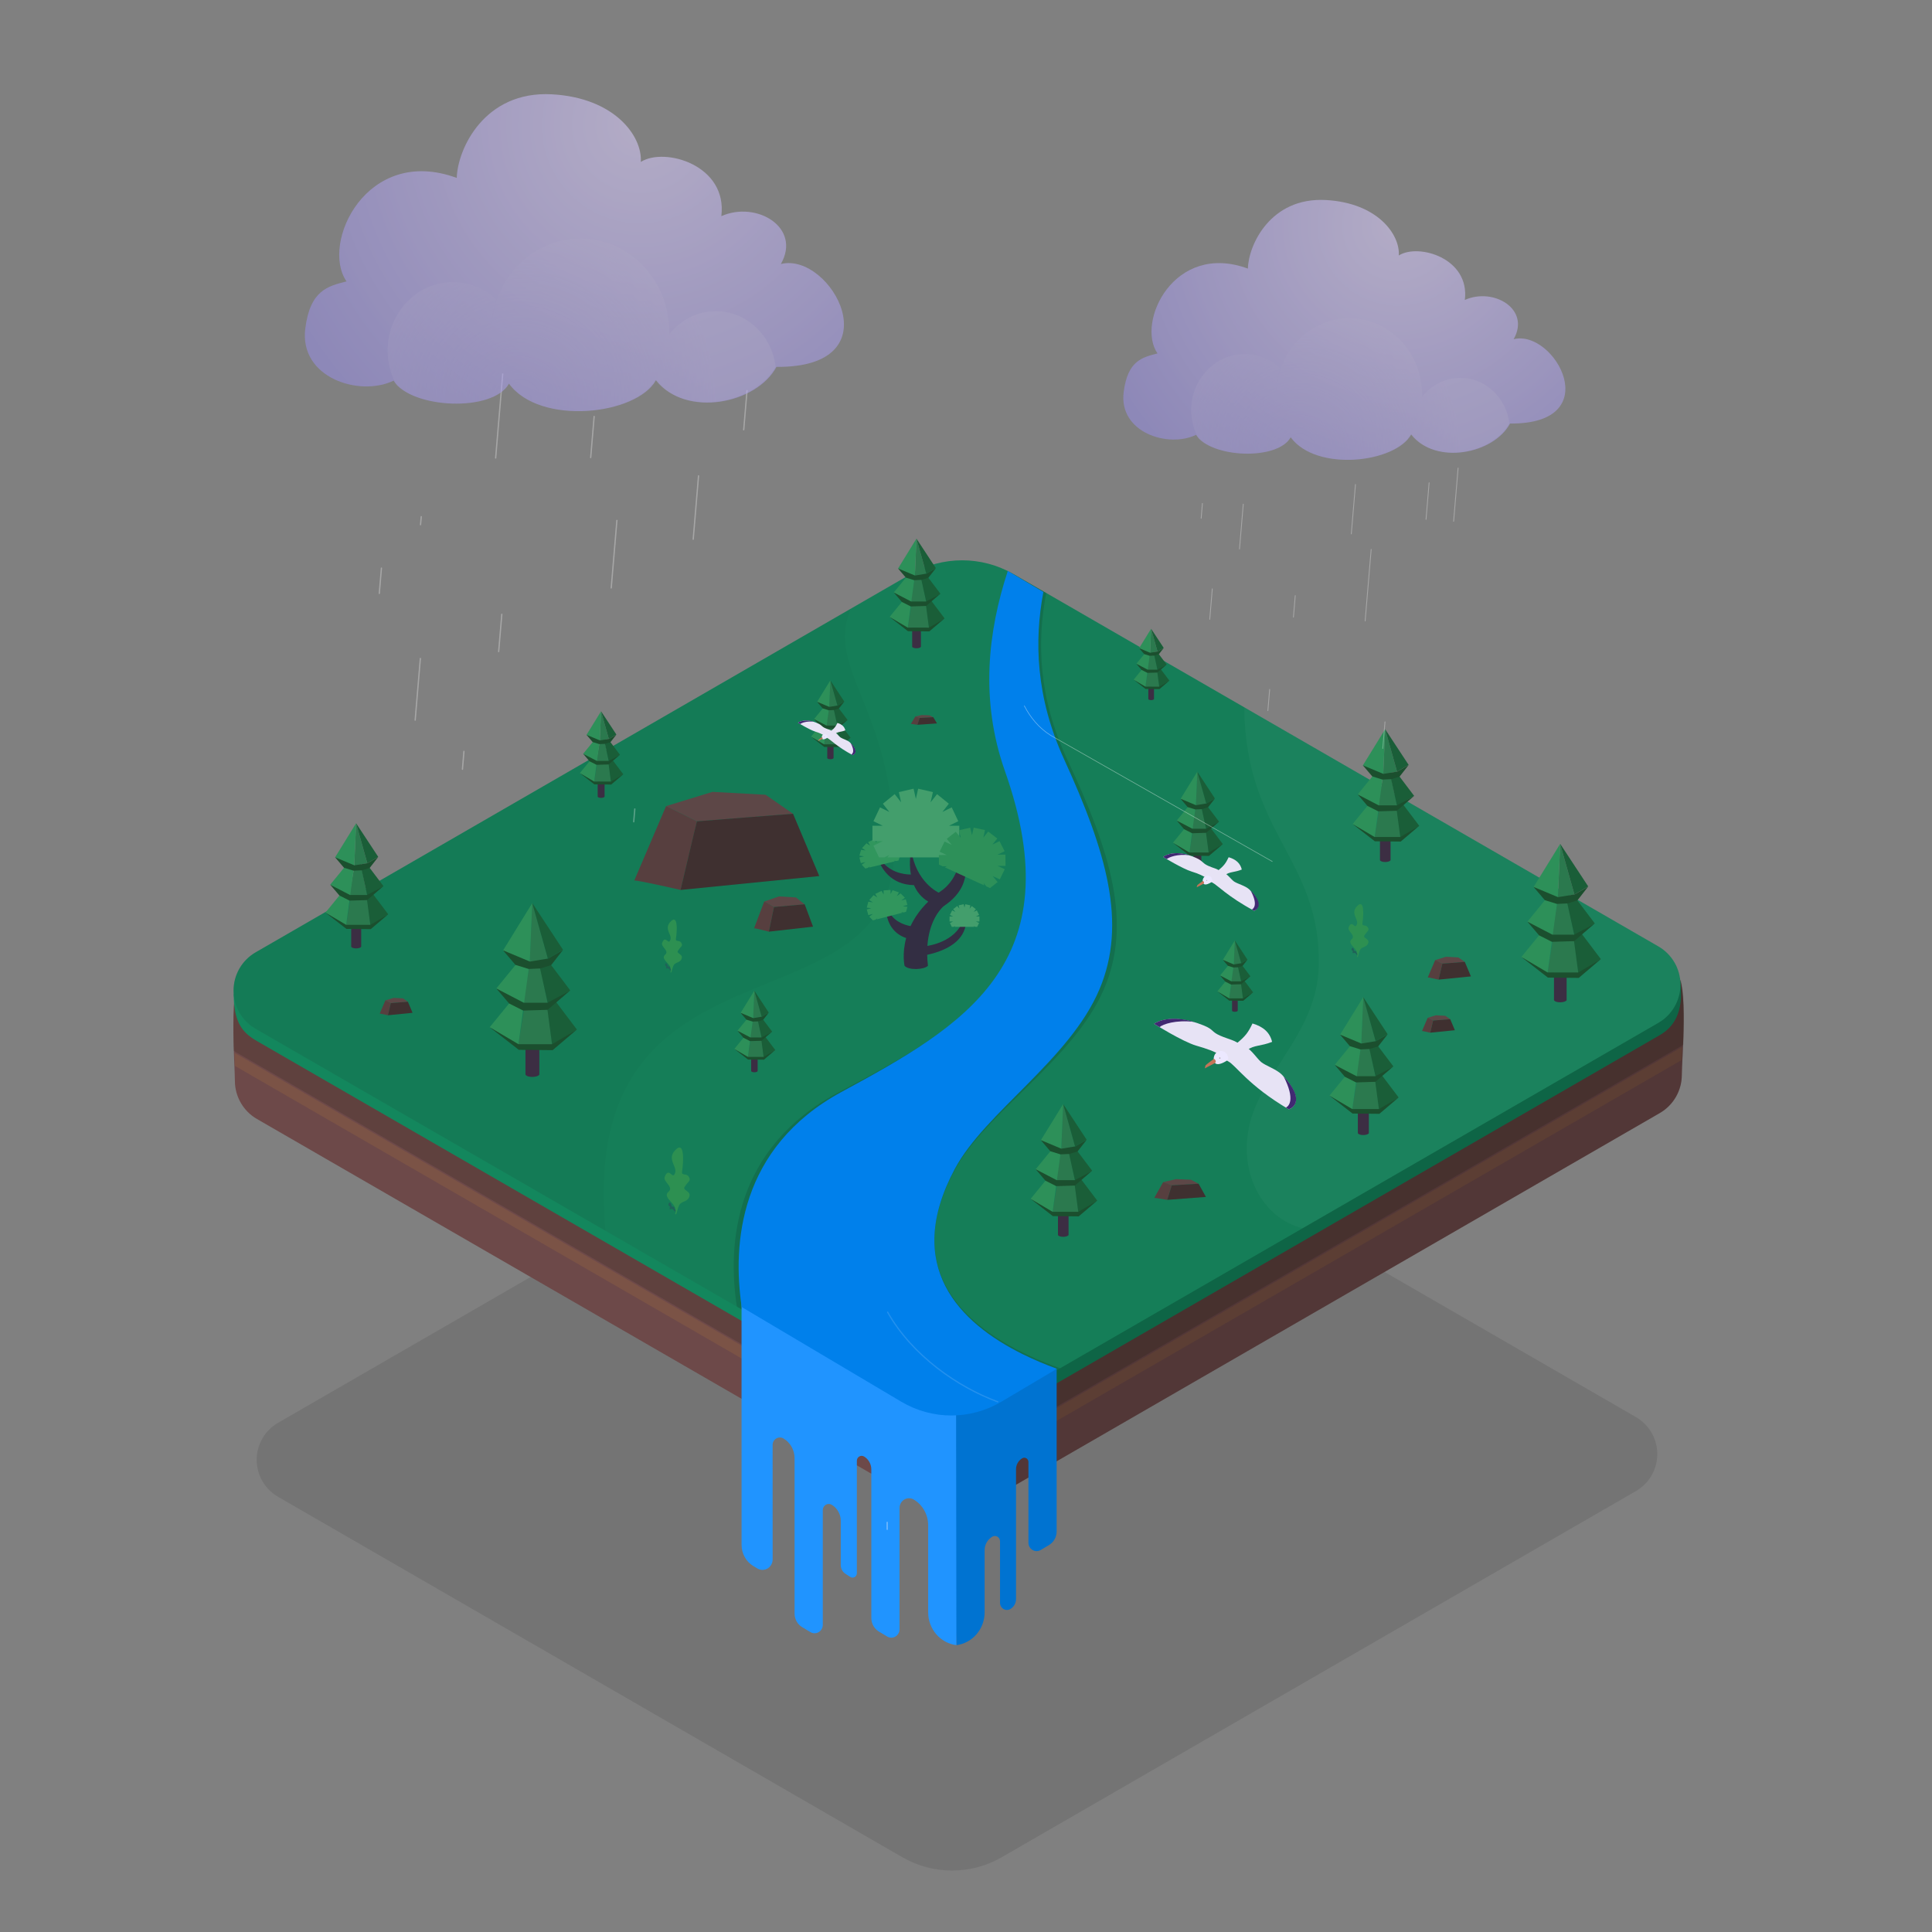 <svg preserveAspectRatio="xMidYMid meet" transform="translate3d(0px, 0px, 0px)" viewBox="0 0 1500 1500" xmlns="http://www.w3.org/2000/svg" xmlns:xlink="http://www.w3.org/1999/xlink"><rect x="0" y="0" width="1500" height="1500" fill="#808080" stroke="none"/><clipPath id="a"><path d="m0 0h1500v1500h-1500z"/></clipPath><radialGradient id="b" cx="50.738" cy="-98.848" gradientUnits="userSpaceOnUse" r="304.04" spreadMethod="pad"><stop offset="0" stop-color="#dccfff"/><stop offset=".5" stop-color="#baaef2"/><stop offset="1" stop-color="#988ee5"/></radialGradient><radialGradient id="c" cx="-47.902" cy="58.902" gradientUnits="userSpaceOnUse" r="151.676" spreadMethod="pad"><stop offset="0" stop-color="#a59aea" stop-opacity=".24"/><stop offset=".5" stop-color="#bdb2f4" stop-opacity=".62"/><stop offset="1" stop-color="#d6cafd"/></radialGradient><g clip-path="url(#a)"><path d="m43.866-321.047c-24.679-14.248-55.086-14.248-79.765 0-105.396 60.851-391.259 225.894-508.662 293.677-10.6 6.12-17.13 17.429-17.13 29.669 0 12.24 6.53 23.55 17.13 29.669 116.068 67.012 396.48 228.908 500.697 289.078 24.679 14.248 55.085 14.248 79.764 0 105.397-60.851 391.26-225.894 508.66-293.676 10.6-6.12 17.13-17.43 17.13-29.67 0-12.239-6.53-23.549-17.13-29.669-116.07-67.012-396.477-228.908-500.694-289.078z" display="block" fill-opacity=".09" transform="matrix(.968 0 0 .968 743.006 1131.163)"/><g display="block" transform="translate(177.123 749.684)"><path d="m557.292-208.191c-49.98-.189-1066.355-.358-1113.514 1.387-10.6 6.12-5.603 70.119-5.603 82.359 0 12.24 6.53 23.549 17.13 29.668 116.068 67.012 396.48 228.908 500.697 289.078 24.679 14.248 55.085 14.248 79.764 0 105.397-60.851 391.256-225.893 508.666-293.675 10.6-6.12 17.13-17.43 17.13-29.67 0-12.239 5.26-71.466-4.27-79.147z" fill="#6d4949" transform="translate(567.072 213.879)"/><path d="m560.698-182.378c3.81 12.979 1.97 48.455 1.95 50.206 0 0-525.71 303.517-525.71 303.517-25.481 14.711-56.875 14.711-82.356 0 0 0-517.39-298.715-517.39-298.715-.335-.287-.786-36.311 1.082-47.519 0 0 8.774 31.366 8.774 31.366s510.126 294.521 510.126 294.521c23.877 13.785 53.295 13.785 77.173 0 0 0 519.211-299.767 519.211-299.767s7.14-33.609 7.14-33.609z" fill="#181300" fill-opacity=".16" transform="translate(567.196 193.584)"/><path d="m561.919-162c-.13 2.303-.23 8.393-.26 10.144 0 0-524.5 302.822-524.5 302.822-25.481 14.712-56.875 14.712-82.356 0 0 0-516.537-298.223-516.537-298.223-.02-1.716-.095-7.791-.185-10.101 0 0 519.314 299.826 519.314 299.826 23.877 13.786 53.295 13.786 77.173 0 0 0 527.351-304.468 527.351-304.468z" fill="#bc8436" fill-opacity=".17" transform="translate(566.975 225.137)"/><path d="m560.181-168.596c0-12.24-1123.168-2.325-1123.168 9.914 0 22.453 7.447 30.072 18.047 36.192 116.068 67.012 396.48 228.908 500.697 289.077 24.679 14.249 55.085 14.249 79.764 0 105.397-60.85 391.255-225.894 508.665-293.676 10.6-6.12 18.802-17.26 15.995-41.507z" fill="#13875d" transform="translate(567.318 181.086)"/><path d="m557.292-208.191c-49.98-.189-519.541.499-565.514 1.131 1.027 14.632 3.027 377.632 2.529 412.032 14.295.282 28.648-3.275 41.459-10.671 105.397-60.851 391.256-225.893 508.666-293.675 10.6-6.12 17.13-17.43 17.13-29.67 0-12.239 5.26-71.466-4.27-79.147z" fill-opacity=".25" transform="translate(567.072 213.879)"/></g><g display="block" transform="translate(181.066 431.213)"><path d="m43.867-321.047c-24.679-14.248-55.086-14.248-79.765 0-105.396 60.851-391.259 225.894-508.662 293.677-10.6 6.12-17.13 17.429-17.13 29.669 0 12.24 6.53 23.551 17.13 29.67 116.068 67.012 396.479 228.907 500.696 289.077 24.679 14.248 55.086 14.248 79.765 0 105.397-60.851 391.259-225.894 508.659-293.676 10.6-6.12 17.13-17.43 17.13-29.67 0-12.239-6.53-23.549-17.13-29.669-116.07-67.012-396.476-228.908-500.693-289.078z" fill="#157e58" transform="translate(561.94 335.544)"/><path d="m32.268 241.46c-21.941-240.803 225.52-148.484 224.211-297.706-.947-107.907-53.49-137.733-33.793-185.214-130.787 75.51-367.326 212.076-462.04 266.76-10.6 6.12-17.13 17.429-17.13 29.669 0 12.24 6.53 23.55 17.13 29.669 53.639 30.969 181.396 104.73 271.622 156.822z" fill-opacity=".03" transform="translate(256.734 282.875)"/><path d="m-169.329-202.206c.92 98.706 59.574 117.66 57.853 200.601-1.049 50.57-42.311 80.936-53.058 120.776-10.561 39.151 9.438 75.656 40.589 83.032 107.064-61.813 212.504-122.691 276.144-159.433 10.6-6.12 17.13-17.431 17.13-29.671 0-12.239-6.53-23.548-17.13-29.668-71.4-41.227-205.012-118.366-321.528-185.637z" fill="#fff" fill-opacity=".03" transform="translate(954.302 320.146)"/><path d="m65.606-327.185c-15.787 46.779-22.227 100.049-2.297 154.984 54.27 149.593-33.65 197.705-130.235 248.755-81.411 43.03-86.84 117.797-79.359 166.591 0 0 127.054 73.354 127.054 73.354 24.679 14.248 55.085 14.248 79.764 0 0 0 44.181-25.508 44.181-25.508-59.274-21.159-130.049-66.136-81.281-154.901 24.188-44.024 91.257-84.268 115.122-139.04 22.386-51.378 5.49-106.657-28.19-178.487-22.453-47.883-23.784-91.74-16.422-129.466 0 0-27.363-15.772-28.337-16.282z" fill-opacity=".12" transform="translate(537.308 340.092)"/><path d="m-7.539-181.48s5.085-1.104 5.085-1.104 5.819.225 5.819.225 3.008 1.476 3.008 1.476-10.533.586-10.533.586-3.379-1.183-3.379-1.183zm-193.55 69.617s36.034-11.051 36.034-11.051 41.23 2.247 41.23 2.247 21.318 14.772 21.318 14.772-74.634 5.873-74.634 5.873-23.948-11.841-23.948-11.841zm76.197 74.091s11.482-3.971 11.482-3.971 13.138.807 13.138.807 6.793 5.309 6.793 5.309-23.782 2.11-23.782 2.11-7.631-4.255-7.631-4.255zm520.933 45.458s8.405-2.577 8.405-2.577 9.617.524 9.617.524 4.972 3.445 4.972 3.445-17.408 1.37-17.408 1.37-5.586-2.762-5.586-2.762zm-815.076 31.299s6.395-1.961 6.395-1.961 7.318.399 7.318.399 3.784 2.621 3.784 2.621-13.247 1.043-13.247 1.043-4.25-2.102-4.25-2.102zm809.248 13.516s6.396-1.961 6.396-1.961 7.317.399 7.317.399 3.784 2.621 3.784 2.621-13.246 1.043-13.246 1.043-4.251-2.102-4.251-2.102zm-205.363 127.577s10.055-2.339 10.055-2.339 11.506.475 11.506.475 5.949 3.127 5.949 3.127-20.827 1.243-20.827 1.243-6.683-2.506-6.683-2.506z" fill="#5d4747" transform="translate(537.163 306.501)"/><path d="m-.129-181.892s3.486-5.777 3.486-5.777 3.379 1.183 3.379 1.183-1.789 5.322-1.789 5.322-4.845-.79-5.076-.728zm-214.765 121.658s24.701-57.818 24.701-57.818 23.948 11.841 23.948 11.841-12.675 53.26-12.675 53.26-34.332-7.897-35.974-7.283zm93.026 37.05s7.872-20.777 7.872-20.777 7.631 4.255 7.631 4.255-4.039 19.139-4.039 19.139-10.94-2.838-11.464-2.617zm523.044 38.167s5.761-13.486 5.761-13.486 5.586 2.762 5.586 2.762-2.956 12.423-2.956 12.423-8.008-1.842-8.391-1.699zm-813.699 28.075s4.384-10.261 4.384-10.261 4.25 2.101 4.25 2.101-2.249 9.454-2.249 9.454-6.094-1.403-6.385-1.294zm809.248 13.516s4.384-10.262 4.384-10.262 4.251 2.102 4.251 2.102-2.25 9.453-2.25 9.453-6.094-1.402-6.385-1.293zm-207.872 129.552s6.893-12.237 6.893-12.237 6.683 2.507 6.683 2.507-3.537 11.273-3.537 11.273-9.581-1.673-10.039-1.543z" fill="#573f3f" transform="translate(526.267 312.689)"/><path d="m2.999-187.37s-10.423.571-10.533.586c-.02.003-1.789 5.321-1.789 5.321s15.194-1.076 15.194-1.076-2.872-4.831-2.872-4.831zm-108.88 74.988s-73.856 5.72-74.634 5.873c-.145.028-12.675 53.26-12.675 53.26s107.661-10.776 107.661-10.776-20.352-48.357-20.352-48.357zm9.028 70.268s-23.535 2.055-23.782 2.11c-.047.01-4.039 19.139-4.039 19.139s34.306-3.872 34.306-3.872-6.485-17.377-6.485-17.377zm512.514 44.705s-17.226 1.335-17.408 1.37c-.034.007-2.956 12.423-2.956 12.423s25.111-2.514 25.111-2.514-4.747-11.279-4.747-11.279zm-820.573 30.966s-13.109 1.016-13.247 1.043c-.025.005-2.249 9.453-2.249 9.453s19.108-1.913 19.108-1.913-3.612-8.583-3.612-8.583zm809.248 13.516s-13.108 1.016-13.246 1.043c-.026.005-2.25 9.453-2.25 9.453s19.108-1.913 19.108-1.913-3.612-8.583-3.612-8.583zm-195.35 127.781s-20.61 1.211-20.827 1.243c-.041.006-3.537 11.273-3.537 11.273s30.043-2.281 30.043-2.281-5.679-10.235-5.679-10.235z" fill="#3f3030" transform="translate(540.537 312.988)"/></g><g display="block" transform="matrix(.975 0 0 1.002 568.317 443.049)"><path d="m-36.456 66.996s-6.919-193.351-6.919-193.351 86.75-20.392 86.75-20.392v125.615c0 4.351-2.315 8.374-6.078 10.559-2.029 1.177-4.344 2.521-6.583 3.821-2.021 1.174-4.516 1.177-6.541.011-2.026-1.167-3.276-3.326-3.276-5.664v-62.55c0-1.162-.614-2.236-1.615-2.825-1.002-.588-2.241-.602-3.255-.037-.001.001-.001.001-.001.001-3.086 1.72-4.999 4.976-4.999 8.509v100.558c0 3.18-1.693 6.121-4.444 7.718-.001 0-.002-.001-.002 0-1.709.992-3.819.997-5.531.011-1.712-.986-2.768-2.811-2.768-4.787v-47.694c0-1.453-.768-2.797-2.021-3.534-1.253-.735-2.801-.751-4.071-.044-3.808 2.122-6.169 6.139-6.169 10.497v48.119c0 12.94-9.635 23.855-22.476 25.46z" fill="#0073d1" transform="translate(215.151 765.58)"/><path d="m-85.544-176.242s.021 189.701.021 189.701c0 6.776 3.607 13.041 9.467 16.443 1.018.59 2.063 1.196 3.107 1.802 2.506 1.455 5.598 1.461 8.109.016 2.511-1.446 4.058-4.124 4.058-7.021 0 0-.021-88.703-.021-88.703 0-2.067 1.105-3.976 2.896-5.008 1.792-1.032 3.998-1.029 5.786.009h.001c5.447 3.163 8.8 8.987 8.8 15.286v120.365c0 4.351 2.316 8.373 6.079 10.557 2.029 1.178 4.344 2.523 6.582 3.823 2.022 1.173 4.516 1.178 6.542.011 2.026-1.166 3.274-3.327 3.274-5.664v-88.91c0-1.696.906-3.263 2.376-4.11 1.47-.846 3.28-.842 4.747.01.001.001.002 0.0.003.001 4.448 2.582 7.185 7.335 7.185 12.478v34.288c0 2.694 1.378 5.201 3.652 6.644 1.22.775 2.606 1.654 3.923 2.49 1.051.667 2.381.709 3.472.109 1.091-.599 1.769-1.746 1.769-2.99v-87.138c0-1.364.729-2.624 1.911-3.305 1.182-.681 2.638-.678 3.818.007h.001c3.584 2.081 5.79 5.912 5.79 10.057v115.062c0 4.351 2.316 8.375 6.079 10.559 2.028 1.178 4.344 2.522 6.582 3.821 2.022 1.174 4.516 1.178 6.542.011 2.026-1.166 3.274-3.325 3.274-5.662v-93.977c0-2.694 1.44-5.185 3.775-6.53 2.335-1.344 5.211-1.338 7.542.015.001 0 .002.001.003.002 7.098 4.12 11.466 11.707 11.466 19.915v67.444c0 12.94 9.637 23.855 22.477 25.458 0 0-.249-190.574-.249-190.574s-170.839-76.792-170.839-76.792z" fill="#2094ff" transform="translate(93.151 741.449)"/><path d="m62.019-328.966c-15.787 46.778-22.228 100.048-2.298 154.984 54.27 149.593-33.65 197.704-130.235 248.755-81.411 43.03-86.84 117.797-79.359 166.59 0 0 127.055 73.355 127.055 73.355 24.679 14.248 55.084 14.248 79.763 0 0 0 44.182-25.508 44.182-25.508-8.931-3.188-18.124-6.918-27.129-11.256-50.759-24.453-95.572-68.256-54.152-143.645 24.188-44.025 91.257-84.268 115.122-139.041 22.386-51.377 5.49-106.657-28.19-178.486-22.453-47.884-23.786-91.74-16.423-129.467 0 0-27.362-15.772-28.336-16.281z" fill="#0080eb" transform="translate(157.603 329.216)"/><g fill="none" stroke="#f4f3fb" stroke-linecap="round" stroke-linejoin="round"><path d="m31.579 316.104c-31.651-11.299-68.086-35.685-87.746-69.474" stroke-opacity=".14" transform="translate(180.077 327.929)"/><path d="m-7.94 54.088c.005 3.373.008 5.372.008 5.372" stroke-opacity=".4" transform="translate(131.516 683.365)"/></g></g><g display="block" transform="translate(181.066 431.213)"><path d="m7.355-12.195c.86-.645 1.752-1.29 2.672-1.93 0 0 16.226-10.726 13.629-34.072 0 0 16.641 27.191-12.332 46.376 0 0-.273.213-.741.656-2.528 2.394-10.719 11.522-12.03 30.31 7.439-1.28 26.615-6.435 29.217-25.743 0 0 8.706 24.234-29.376 32.652.057 2.673.247 5.504.598 8.502-2.993 3.131-15.099 3.64-18.174 0 0 0-2.092-9.13 1.257-21.51-12.061-4.101-14.995-14.515-15.588-21.183-.035-.414.241-.792.655-.897.414-.104.844.096 1.021.474 3.863 8.637 12.372 11.42 17.317 12.317 2.873-6.141 7.221-12.66 13.743-19.016-5.507-3.273-8.966-7.864-11.093-12.775-18.573-.359-25.724-13.657-28.339-21.569-.088-.27.048-.56.314-.674.267-.113.579-.012.722.233 6.905 12.038 19.056 13.716 24.885 13.778-1.766-10.012.288-19.101.288-19.101 3.677 25.029 21.032 33.025 21.355 33.172z" fill="#332e43" transform="translate(540.403 274.048)"/><path d="m-10.986 11.808s-2.859-2.862-2.859-2.862 2.895-2.152 2.895-2.152-3.611.934-3.611.934-1.207-4.409-1.207-4.409 3.611-.934 3.611-.934-3.612-.468-3.612-.468 1.201-4.565 1.201-4.565 3.612.468 3.612.468-2.898-1.778-2.898-1.778 3.371-3.816 3.371-3.816 2.897 1.778 2.897 1.778-1.609-2.735-1.609-2.735 4.873-2.312 4.873-2.312 1.609 2.735 1.609 2.735-.002-3.151-.002-3.151 5.41-.349 5.41-.349.003 3.151.003 3.151 1.605-2.943 1.605-2.943 4.876 1.682 4.876 1.682-1.605 2.943-1.605 2.943 2.895-2.151 2.895-2.151 3.376 3.38 3.376 3.38-2.895 2.152-2.895 2.152 3.611-.935 3.611-.935 1.207 4.41 1.207 4.41-3.611.934-3.611.934 3.612.468 3.612.468-1.016 3.865-1.016 3.865-1.863.482-1.863.482-1.934-.25-1.934-.25.861.528.861.528-19.868 5.14-19.868 5.14.477-.874.477-.874-1.549 1.152-1.549 1.152-1.863.482-1.863.482z" fill="#31965d" transform="translate(507.667 271.541)"/><path d="m-11.164 11.692s-2.809-2.909-2.809-2.909 2.934-2.103 2.934-2.103-3.628.873-3.628.873-1.13-4.429-1.13-4.429 3.628-.873 3.628-.873-3.604-.528-3.604-.528 1.281-4.545 1.281-4.545 3.603.529 3.603.529-2.865-1.825-2.865-1.825 3.437-3.761 3.437-3.761 2.866 1.826 2.866 1.826-1.561-2.761-1.561-2.761 4.913-2.231 4.913-2.231 1.561 2.762 1.561 2.762.054-3.15.054-3.15 5.415-.259 5.415-.259-.053 3.151-.053 3.151 1.657-2.916 1.657-2.916 4.845 1.763 4.845 1.763-1.656 2.916-1.656 2.916 2.932-2.104 2.932-2.104 3.316 3.438 3.316 3.438-2.933 2.102-2.933 2.102 3.628-.873 3.628-.873 1.13 4.429 1.13 4.429-3.628.873-3.628.873 3.603.529 3.603.529-1.084 3.846-1.084 3.846-1.872.451-1.872.451-1.928-.281-1.928-.281.852.541.852.541-19.956 4.808-19.956 4.808.492-.865.492-.865-1.57 1.125-1.57 1.125-1.87.451-1.87.451z" fill="#31965d" transform="translate(501.949 231.379)"/><path d="m-28.62 26.665s-4.31-9.093-4.31-9.093 7.235-3.54 7.235-3.54h-8.029v-11.919h8.029s-7.235-3.541-7.235-3.541 5.089-10.738 5.089-10.738 7.235 3.541 7.235 3.541-5.006-6.381-5.006-6.381 9.169-7.431 9.169-7.431 5.008 6.38 5.008 6.38-1.788-7.956-1.788-7.956 11.435-2.652 11.435-2.652 1.788 7.956 1.788 7.956 1.786-7.956 1.786-7.956 11.435 2.652 11.435 2.652-1.786 7.956-1.786 7.956 5.006-6.38 5.006-6.38 9.171 7.431 9.171 7.431-5.008 6.381-5.008 6.381 7.237-3.541 7.237-3.541 5.089 10.738 5.089 10.738-7.237 3.541-7.237 3.541h8.031v11.919h-8.031s7.237 3.54 7.237 3.54-4.31 9.093-4.31 9.093h-4.143s-3.873-1.895-3.873-1.895 1.487 1.895 1.487 1.895h-44.184s1.487-1.895 1.487-1.895-3.872 1.895-3.872 1.895z" fill="#439e6c" transform="translate(530.009 207.796)"/><path d="m-25.817 5.237s-.057-7.396-.057-7.396 6.154-.045 6.154-.045-5.564-2.555-5.564-2.555 3.839-7.9 3.839-7.9 5.564 2.556 5.564 2.556-3.873-4.65-3.873-4.65 6.985-5.497 6.985-5.497 3.872 4.648 3.872 4.648-1.414-5.821-1.414-5.821 8.747-2.007 8.747-2.007 1.414 5.822 1.414 5.822 1.324-5.843 1.324-5.843 8.777 1.882 8.777 1.882-1.325 5.841-1.325 5.841 3.801-4.704 3.801-4.704 7.068 5.396 7.068 5.396-3.801 4.705-3.801 4.705 5.524-2.636 5.524-2.636 3.959 7.842 3.959 7.842-5.523 2.635-5.523 2.635 6.153-.044 6.153-.044.067 8.737.067 8.737-6.154.044-6.154.044 5.564 2.555 5.564 2.555-3.839 7.9-3.839 7.9-5.564-2.555-5.564-2.555 3.873 4.649 3.873 4.649-5.915 4.655-5.915 4.655-2.87-1.318-2.87-1.318-2.072-2.488-2.072-2.488.42 1.729.42 1.729-30.611-14.059-30.611-14.059 1.64-.784 1.64-.784-3.293.025-3.293.025-2.87-1.319-2.87-1.319z" fill="#2d9059" transform="translate(573.735 234.832)"/><path d="m-9.849 8.778s-1.483-2.993-1.483-2.993 2.49-1.166 2.49-1.166h-2.764v-3.923h2.764s-2.49-1.166-2.49-1.166 1.751-3.536 1.751-3.536 2.49 1.166 2.49 1.166-1.723-2.101-1.723-2.101 3.156-2.446 3.156-2.446 1.723 2.101 1.723 2.101-.615-2.619-.615-2.619 3.935-.873 3.935-.873.615 2.618.615 2.618.615-2.618.615-2.618 3.936.873 3.936.873-.615 2.619-.615 2.619 1.723-2.101 1.723-2.101 3.156 2.446 3.156 2.446-1.724 2.101-1.724 2.101 2.49-1.166 2.49-1.166 1.752 3.536 1.752 3.536-2.49 1.166-2.49 1.166h2.763v3.923h-2.763s2.49 1.166 2.49 1.166-1.483 2.993-1.483 2.993h-1.426s-1.333-.623-1.333-.623.512.623.512.623h-15.205s.511-.623.511-.623-1.332.623-1.332.623z" fill="#439e6c" transform="translate(567.768 279.604)"/></g><g display="block" transform="translate(252.419 638.911)"><path d="m3.873-12.729h-7.746v23.638c.952 1.819 6.818 1.663 7.746 0z" fill="#3c2e43" transform="translate(24.136 85.213)"/><path d="m-2.881-7.025s-4.162 23.639-4.162 23.639 13.965-.342 13.965-.342-4.918-24.117-4.918-24.117 5.04-.846 5.04-.846-8.731-31.076-8.731-31.076-1.406 32.777-1.406 32.777.212-.035.212-.035zm-3.02 24.298s-3.54 22.121-3.54 22.121 18.882.373 18.882.373-2.541-22.315-2.541-22.315-12.801-.179-12.801-.179z" fill="#2b794e" transform="translate(25.748 40.019)"/><path d="m-12.467-39.767s8.731 31.076 8.731 31.076 8.443-4.98 8.443-4.98-17.174-26.096-17.174-26.096zm3.714 33.599s4.942 22.437 4.942 22.437 12.57-7.229 12.57-7.229-13.121-17.369-13.121-17.369-4.391 2.161-4.391 2.161zm4.337 22.761s3.077 23.174 3.077 23.174 13.806-8.852 13.806-8.852-12.567-16.638-12.567-16.638-4.316 2.316-4.316 2.316z" fill="#1a5e38" transform="translate(36.529 40.018)"/><path d="m10.516-7.175s1.39-32.406 1.39-32.406-16.335 26.491-16.335 26.491 9.467 5.023 9.467 5.023-13.234 16.21-13.234 16.21 9.457 5.554 9.457 5.554-13.167 16.127-13.167 16.127 16.058 9.757 16.058 9.757 6.364-46.756 6.364-46.756z" fill="#2d9059" transform="translate(12.155 39.831)"/><path d="m-9.985-19.672s7.401 2.29 7.401 2.29 6.536-.287 6.536-.287 6.037-1.862 6.037-1.862 6.613-8.474 6.613-8.474-8.29 4.802-8.29 4.802-10.201 1.685-10.201 1.685-15.018-6.276-15.018-6.276 6.922 8.122 6.922 8.122zm-10.66 13.208s7.116 8.357 7.116 8.357 7.892 3.985 7.892 3.985 13.652-.422 13.652-.422 12.639-10.852 12.639-10.852-12.661 6.889-12.661 6.889-13.311.004-13.311.004-15.327-7.961-15.327-7.961zm-3.719 21.655s16.257 12.622 16.257 12.622 18.92.192 18.92.192 13.551-11.526 13.551-11.526-13.846 8.196-13.846 8.196-18.818-.008-18.818-.008-16.064-9.476-16.064-9.476z" fill="#1b4f2e" transform="translate(24.632 54.459)"/></g><g display="block" transform="matrix(1.061 0 0 1.061 799.907 856.896)"><path d="m3.873-12.729h-7.746v23.638c.952 1.819 6.818 1.663 7.746 0z" fill="#3c2e43" transform="translate(24.136 85.213)"/><path d="m-2.881-7.025s-4.162 23.639-4.162 23.639 13.965-.342 13.965-.342-4.918-24.117-4.918-24.117 5.04-.846 5.04-.846-8.731-31.076-8.731-31.076-1.406 32.777-1.406 32.777.212-.035.212-.035zm-3.02 24.298s-3.54 22.121-3.54 22.121 18.882.373 18.882.373-2.541-22.315-2.541-22.315-12.801-.179-12.801-.179z" fill="#2b794e" transform="translate(25.748 40.019)"/><path d="m-12.467-39.767s8.731 31.076 8.731 31.076 8.443-4.98 8.443-4.98-17.174-26.096-17.174-26.096zm3.714 33.599s4.942 22.437 4.942 22.437 12.57-7.229 12.57-7.229-13.121-17.369-13.121-17.369-4.391 2.161-4.391 2.161zm4.337 22.761s3.077 23.174 3.077 23.174 13.806-8.852 13.806-8.852-12.567-16.638-12.567-16.638-4.316 2.316-4.316 2.316z" fill="#1a5e38" transform="translate(36.529 40.018)"/><path d="m10.516-7.175s1.39-32.406 1.39-32.406-16.335 26.491-16.335 26.491 9.467 5.023 9.467 5.023-13.234 16.21-13.234 16.21 9.457 5.554 9.457 5.554-13.167 16.127-13.167 16.127 16.058 9.757 16.058 9.757 6.364-46.756 6.364-46.756z" fill="#2d9059" transform="translate(12.155 39.831)"/><path d="m-9.985-19.672s7.401 2.29 7.401 2.29 6.536-.287 6.536-.287 6.037-1.862 6.037-1.862 6.613-8.474 6.613-8.474-8.29 4.802-8.29 4.802-10.201 1.685-10.201 1.685-15.018-6.276-15.018-6.276 6.922 8.122 6.922 8.122zm-10.66 13.208s7.116 8.357 7.116 8.357 7.892 3.985 7.892 3.985 13.652-.422 13.652-.422 12.639-10.852 12.639-10.852-12.661 6.889-12.661 6.889-13.311.004-13.311.004-15.327-7.961-15.327-7.961zm-3.719 21.655s16.257 12.622 16.257 12.622 18.92.192 18.92.192 13.551-11.526 13.551-11.526-13.846 8.196-13.846 8.196-18.818-.008-18.818-.008-16.064-9.476-16.064-9.476z" fill="#1b4f2e" transform="translate(24.632 54.459)"/></g><g display="block" transform="matrix(1.102 0 0 1.102 1031.903 773.893)"><path d="m3.873-12.729h-7.746v23.638c.952 1.819 6.818 1.663 7.746 0z" fill="#3c2e43" transform="translate(24.136 85.213)"/><path d="m-2.881-7.025s-4.162 23.639-4.162 23.639 13.965-.342 13.965-.342-4.918-24.117-4.918-24.117 5.04-.846 5.04-.846-8.731-31.076-8.731-31.076-1.406 32.777-1.406 32.777.212-.035.212-.035zm-3.02 24.298s-3.54 22.121-3.54 22.121 18.882.373 18.882.373-2.541-22.315-2.541-22.315-12.801-.179-12.801-.179z" fill="#2b794e" transform="translate(25.748 40.019)"/><path d="m-12.467-39.767s8.731 31.076 8.731 31.076 8.443-4.98 8.443-4.98-17.174-26.096-17.174-26.096zm3.714 33.599s4.942 22.437 4.942 22.437 12.57-7.229 12.57-7.229-13.121-17.369-13.121-17.369-4.391 2.161-4.391 2.161zm4.337 22.761s3.077 23.174 3.077 23.174 13.806-8.852 13.806-8.852-12.567-16.638-12.567-16.638-4.316 2.316-4.316 2.316z" fill="#1a5e38" transform="translate(36.529 40.018)"/><path d="m10.516-7.175s1.39-32.406 1.39-32.406-16.335 26.491-16.335 26.491 9.467 5.023 9.467 5.023-13.234 16.21-13.234 16.21 9.457 5.554 9.457 5.554-13.167 16.127-13.167 16.127 16.058 9.757 16.058 9.757 6.364-46.756 6.364-46.756z" fill="#2d9059" transform="translate(12.155 39.831)"/><path d="m-9.985-19.672s7.401 2.29 7.401 2.29 6.536-.287 6.536-.287 6.037-1.862 6.037-1.862 6.613-8.474 6.613-8.474-8.29 4.802-8.29 4.802-10.201 1.685-10.201 1.685-15.018-6.276-15.018-6.276 6.922 8.122 6.922 8.122zm-10.66 13.208s7.116 8.357 7.116 8.357 7.892 3.985 7.892 3.985 13.652-.422 13.652-.422 12.639-10.852 12.639-10.852-12.661 6.889-12.661 6.889-13.311.004-13.311.004-15.327-7.961-15.327-7.961zm-3.719 21.655s16.257 12.622 16.257 12.622 18.92.192 18.92.192 13.551-11.526 13.551-11.526-13.846 8.196-13.846 8.196-18.818-.008-18.818-.008-16.064-9.476-16.064-9.476z" fill="#1b4f2e" transform="translate(24.632 54.459)"/></g><g display="block" transform="matrix(1.061 0 0 1.061 1049.907 565.896)"><path d="m3.873-12.729h-7.746v23.638c.952 1.819 6.818 1.663 7.746 0z" fill="#3c2e43" transform="translate(24.136 85.213)"/><path d="m-2.881-7.025s-4.162 23.639-4.162 23.639 13.965-.342 13.965-.342-4.918-24.117-4.918-24.117 5.04-.846 5.04-.846-8.731-31.076-8.731-31.076-1.406 32.777-1.406 32.777.212-.035.212-.035zm-3.02 24.298s-3.54 22.121-3.54 22.121 18.882.373 18.882.373-2.541-22.315-2.541-22.315-12.801-.179-12.801-.179z" fill="#2b794e" transform="translate(25.748 40.019)"/><path d="m-12.467-39.767s8.731 31.076 8.731 31.076 8.443-4.98 8.443-4.98-17.174-26.096-17.174-26.096zm3.714 33.599s4.942 22.437 4.942 22.437 12.57-7.229 12.57-7.229-13.121-17.369-13.121-17.369-4.391 2.161-4.391 2.161zm4.337 22.761s3.077 23.174 3.077 23.174 13.806-8.852 13.806-8.852-12.567-16.638-12.567-16.638-4.316 2.316-4.316 2.316z" fill="#1a5e38" transform="translate(36.529 40.018)"/><path d="m10.516-7.175s1.39-32.406 1.39-32.406-16.335 26.491-16.335 26.491 9.467 5.023 9.467 5.023-13.234 16.21-13.234 16.21 9.457 5.554 9.457 5.554-13.167 16.127-13.167 16.127 16.058 9.757 16.058 9.757 6.364-46.756 6.364-46.756z" fill="#2d9059" transform="translate(12.155 39.831)"/><path d="m-9.985-19.672s7.401 2.29 7.401 2.29 6.536-.287 6.536-.287 6.037-1.862 6.037-1.862 6.613-8.474 6.613-8.474-8.29 4.802-8.29 4.802-10.201 1.685-10.201 1.685-15.018-6.276-15.018-6.276 6.922 8.122 6.922 8.122zm-10.66 13.208s7.116 8.357 7.116 8.357 7.892 3.985 7.892 3.985 13.652-.422 13.652-.422 12.639-10.852 12.639-10.852-12.661 6.889-12.661 6.889-13.311.004-13.311.004-15.327-7.961-15.327-7.961zm-3.719 21.655s16.257 12.622 16.257 12.622 18.92.192 18.92.192 13.551-11.526 13.551-11.526-13.846 8.196-13.846 8.196-18.818-.008-18.818-.008-16.064-9.476-16.064-9.476z" fill="#1b4f2e" transform="translate(24.632 54.459)"/></g><g display="block" transform="matrix(1.266 0 0 1.266 1180.866 654.845)"><path d="m3.873-12.729h-7.746v23.638c.952 1.819 6.818 1.663 7.746 0z" fill="#3c2e43" transform="translate(24.136 85.213)"/><path d="m-2.881-7.025s-4.162 23.639-4.162 23.639 13.965-.342 13.965-.342-4.918-24.117-4.918-24.117 5.04-.846 5.04-.846-8.731-31.076-8.731-31.076-1.406 32.777-1.406 32.777.212-.035.212-.035zm-3.02 24.298s-3.54 22.121-3.54 22.121 18.882.373 18.882.373-2.541-22.315-2.541-22.315-12.801-.179-12.801-.179z" fill="#2b794e" transform="translate(25.748 40.019)"/><path d="m-12.467-39.767s8.731 31.076 8.731 31.076 8.443-4.98 8.443-4.98-17.174-26.096-17.174-26.096zm3.714 33.599s4.942 22.437 4.942 22.437 12.57-7.229 12.57-7.229-13.121-17.369-13.121-17.369-4.391 2.161-4.391 2.161zm4.337 22.761s3.077 23.174 3.077 23.174 13.806-8.852 13.806-8.852-12.567-16.638-12.567-16.638-4.316 2.316-4.316 2.316z" fill="#1a5e38" transform="translate(36.529 40.018)"/><path d="m10.516-7.175s1.39-32.406 1.39-32.406-16.335 26.491-16.335 26.491 9.467 5.023 9.467 5.023-13.234 16.21-13.234 16.21 9.457 5.554 9.457 5.554-13.167 16.127-13.167 16.127 16.058 9.757 16.058 9.757 6.364-46.756 6.364-46.756z" fill="#2d9059" transform="translate(12.155 39.831)"/><path d="m-9.985-19.672s7.401 2.29 7.401 2.29 6.536-.287 6.536-.287 6.037-1.862 6.037-1.862 6.613-8.474 6.613-8.474-8.29 4.802-8.29 4.802-10.201 1.685-10.201 1.685-15.018-6.276-15.018-6.276 6.922 8.122 6.922 8.122zm-10.66 13.208s7.116 8.357 7.116 8.357 7.892 3.985 7.892 3.985 13.652-.422 13.652-.422 12.639-10.852 12.639-10.852-12.661 6.889-12.661 6.889-13.311.004-13.311.004-15.327-7.961-15.327-7.961zm-3.719 21.655s16.257 12.622 16.257 12.622 18.92.192 18.92.192 13.551-11.526 13.551-11.526-13.846 8.196-13.846 8.196-18.818-.008-18.818-.008-16.064-9.476-16.064-9.476z" fill="#1b4f2e" transform="translate(24.632 54.459)"/></g><g display="block" transform="matrix(.795 0 0 .795 910.46 598.963)"><path d="m3.873-12.729h-7.746v23.638c.952 1.819 6.818 1.663 7.746 0z" fill="#3c2e43" transform="translate(24.136 85.213)"/><path d="m-2.881-7.025s-4.162 23.639-4.162 23.639 13.965-.342 13.965-.342-4.918-24.117-4.918-24.117 5.04-.846 5.04-.846-8.731-31.076-8.731-31.076-1.406 32.777-1.406 32.777.212-.035.212-.035zm-3.02 24.298s-3.54 22.121-3.54 22.121 18.882.373 18.882.373-2.541-22.315-2.541-22.315-12.801-.179-12.801-.179z" fill="#2b794e" transform="translate(25.748 40.019)"/><path d="m-12.467-39.767s8.731 31.076 8.731 31.076 8.443-4.98 8.443-4.98-17.174-26.096-17.174-26.096zm3.714 33.599s4.942 22.437 4.942 22.437 12.57-7.229 12.57-7.229-13.121-17.369-13.121-17.369-4.391 2.161-4.391 2.161zm4.337 22.761s3.077 23.174 3.077 23.174 13.806-8.852 13.806-8.852-12.567-16.638-12.567-16.638-4.316 2.316-4.316 2.316z" fill="#1a5e38" transform="translate(36.529 40.018)"/><path d="m10.516-7.175s1.39-32.406 1.39-32.406-16.335 26.491-16.335 26.491 9.467 5.023 9.467 5.023-13.234 16.21-13.234 16.21 9.457 5.554 9.457 5.554-13.167 16.127-13.167 16.127 16.058 9.757 16.058 9.757 6.364-46.756 6.364-46.756z" fill="#2d9059" transform="translate(12.155 39.831)"/><path d="m-9.985-19.672s7.401 2.29 7.401 2.29 6.536-.287 6.536-.287 6.037-1.862 6.037-1.862 6.613-8.474 6.613-8.474-8.29 4.802-8.29 4.802-10.201 1.685-10.201 1.685-15.018-6.276-15.018-6.276 6.922 8.122 6.922 8.122zm-10.66 13.208s7.116 8.357 7.116 8.357 7.892 3.985 7.892 3.985 13.652-.422 13.652-.422 12.639-10.852 12.639-10.852-12.661 6.889-12.661 6.889-13.311.004-13.311.004-15.327-7.961-15.327-7.961zm-3.719 21.655s16.257 12.622 16.257 12.622 18.92.192 18.92.192 13.551-11.526 13.551-11.526-13.846 8.196-13.846 8.196-18.818-.008-18.818-.008-16.064-9.476-16.064-9.476z" fill="#1b4f2e" transform="translate(24.632 54.459)"/></g><g display="block" transform="matrix(.57 0 0 .57 945.005 730.018)"><path d="m3.873-12.729h-7.746v23.638c.952 1.819 6.818 1.663 7.746 0z" fill="#3c2e43" transform="translate(24.136 85.213)"/><path d="m-2.881-7.025s-4.162 23.639-4.162 23.639 13.965-.342 13.965-.342-4.918-24.117-4.918-24.117 5.04-.846 5.04-.846-8.731-31.076-8.731-31.076-1.406 32.777-1.406 32.777.212-.035.212-.035zm-3.02 24.298s-3.54 22.121-3.54 22.121 18.882.373 18.882.373-2.541-22.315-2.541-22.315-12.801-.179-12.801-.179z" fill="#2b794e" transform="translate(25.748 40.019)"/><path d="m-12.467-39.767s8.731 31.076 8.731 31.076 8.443-4.98 8.443-4.98-17.174-26.096-17.174-26.096zm3.714 33.599s4.942 22.437 4.942 22.437 12.57-7.229 12.57-7.229-13.121-17.369-13.121-17.369-4.391 2.161-4.391 2.161zm4.337 22.761s3.077 23.174 3.077 23.174 13.806-8.852 13.806-8.852-12.567-16.638-12.567-16.638-4.316 2.316-4.316 2.316z" fill="#1a5e38" transform="translate(36.529 40.018)"/><path d="m10.516-7.175s1.39-32.406 1.39-32.406-16.335 26.491-16.335 26.491 9.467 5.023 9.467 5.023-13.234 16.21-13.234 16.21 9.457 5.554 9.457 5.554-13.167 16.127-13.167 16.127 16.058 9.757 16.058 9.757 6.364-46.756 6.364-46.756z" fill="#2d9059" transform="translate(12.155 39.831)"/><path d="m-9.985-19.672s7.401 2.29 7.401 2.29 6.536-.287 6.536-.287 6.037-1.862 6.037-1.862 6.613-8.474 6.613-8.474-8.29 4.802-8.29 4.802-10.201 1.685-10.201 1.685-15.018-6.276-15.018-6.276 6.922 8.122 6.922 8.122zm-10.66 13.208s7.116 8.357 7.116 8.357 7.892 3.985 7.892 3.985 13.652-.422 13.652-.422 12.639-10.852 12.639-10.852-12.661 6.889-12.661 6.889-13.311.004-13.311.004-15.327-7.961-15.327-7.961zm-3.719 21.655s16.257 12.622 16.257 12.622 18.92.192 18.92.192 13.551-11.526 13.551-11.526-13.846 8.196-13.846 8.196-18.818-.008-18.818-.008-16.064-9.476-16.064-9.476z" fill="#1b4f2e" transform="translate(24.632 54.459)"/></g><g display="block" transform="matrix(.57 0 0 .57 880.005 488.018)"><path d="m3.873-12.729h-7.746v23.638c.952 1.819 6.818 1.663 7.746 0z" fill="#3c2e43" transform="translate(24.136 85.213)"/><path d="m-2.881-7.025s-4.162 23.639-4.162 23.639 13.965-.342 13.965-.342-4.918-24.117-4.918-24.117 5.04-.846 5.04-.846-8.731-31.076-8.731-31.076-1.406 32.777-1.406 32.777.212-.035.212-.035zm-3.02 24.298s-3.54 22.121-3.54 22.121 18.882.373 18.882.373-2.541-22.315-2.541-22.315-12.801-.179-12.801-.179z" fill="#2b794e" transform="translate(25.748 40.019)"/><path d="m-12.467-39.767s8.731 31.076 8.731 31.076 8.443-4.98 8.443-4.98-17.174-26.096-17.174-26.096zm3.714 33.599s4.942 22.437 4.942 22.437 12.57-7.229 12.57-7.229-13.121-17.369-13.121-17.369-4.391 2.161-4.391 2.161zm4.337 22.761s3.077 23.174 3.077 23.174 13.806-8.852 13.806-8.852-12.567-16.638-12.567-16.638-4.316 2.316-4.316 2.316z" fill="#1a5e38" transform="translate(36.529 40.018)"/><path d="m10.516-7.175s1.39-32.406 1.39-32.406-16.335 26.491-16.335 26.491 9.467 5.023 9.467 5.023-13.234 16.21-13.234 16.21 9.457 5.554 9.457 5.554-13.167 16.127-13.167 16.127 16.058 9.757 16.058 9.757 6.364-46.756 6.364-46.756z" fill="#2d9059" transform="translate(12.155 39.831)"/><path d="m-9.985-19.672s7.401 2.29 7.401 2.29 6.536-.287 6.536-.287 6.037-1.862 6.037-1.862 6.613-8.474 6.613-8.474-8.29 4.802-8.29 4.802-10.201 1.685-10.201 1.685-15.018-6.276-15.018-6.276 6.922 8.122 6.922 8.122zm-10.66 13.208s7.116 8.357 7.116 8.357 7.892 3.985 7.892 3.985 13.652-.422 13.652-.422 12.639-10.852 12.639-10.852-12.661 6.889-12.661 6.889-13.311.004-13.311.004-15.327-7.961-15.327-7.961zm-3.719 21.655s16.257 12.622 16.257 12.622 18.92.192 18.92.192 13.551-11.526 13.551-11.526-13.846 8.196-13.846 8.196-18.818-.008-18.818-.008-16.064-9.476-16.064-9.476z" fill="#1b4f2e" transform="translate(24.632 54.459)"/></g><g display="block" transform="matrix(.652 0 0 .652 569.98 768.982)"><path d="m3.873-12.729h-7.746v23.638c.952 1.819 6.818 1.663 7.746 0z" fill="#3c2e43" transform="translate(24.136 85.213)"/><path d="m-2.881-7.025s-4.162 23.639-4.162 23.639 13.965-.342 13.965-.342-4.918-24.117-4.918-24.117 5.04-.846 5.04-.846-8.731-31.076-8.731-31.076-1.406 32.777-1.406 32.777.212-.035.212-.035zm-3.02 24.298s-3.54 22.121-3.54 22.121 18.882.373 18.882.373-2.541-22.315-2.541-22.315-12.801-.179-12.801-.179z" fill="#2b794e" transform="translate(25.748 40.019)"/><path d="m-12.467-39.767s8.731 31.076 8.731 31.076 8.443-4.98 8.443-4.98-17.174-26.096-17.174-26.096zm3.714 33.599s4.942 22.437 4.942 22.437 12.57-7.229 12.57-7.229-13.121-17.369-13.121-17.369-4.391 2.161-4.391 2.161zm4.337 22.761s3.077 23.174 3.077 23.174 13.806-8.852 13.806-8.852-12.567-16.638-12.567-16.638-4.316 2.316-4.316 2.316z" fill="#1a5e38" transform="translate(36.529 40.018)"/><path d="m10.516-7.175s1.39-32.406 1.39-32.406-16.335 26.491-16.335 26.491 9.467 5.023 9.467 5.023-13.234 16.21-13.234 16.21 9.457 5.554 9.457 5.554-13.167 16.127-13.167 16.127 16.058 9.757 16.058 9.757 6.364-46.756 6.364-46.756z" fill="#2d9059" transform="translate(12.155 39.831)"/><path d="m-9.985-19.672s7.401 2.29 7.401 2.29 6.536-.287 6.536-.287 6.037-1.862 6.037-1.862 6.613-8.474 6.613-8.474-8.29 4.802-8.29 4.802-10.201 1.685-10.201 1.685-15.018-6.276-15.018-6.276 6.922 8.122 6.922 8.122zm-10.66 13.208s7.116 8.357 7.116 8.357 7.892 3.985 7.892 3.985 13.652-.422 13.652-.422 12.639-10.852 12.639-10.852-12.661 6.889-12.661 6.889-13.311.004-13.311.004-15.327-7.961-15.327-7.961zm-3.719 21.655s16.257 12.622 16.257 12.622 18.92.192 18.92.192 13.551-11.526 13.551-11.526-13.846 8.196-13.846 8.196-18.818-.008-18.818-.008-16.064-9.476-16.064-9.476z" fill="#1b4f2e" transform="translate(24.632 54.459)"/></g><g display="block" transform="matrix(1.389 0 0 1.389 379.833 700.798)"><path d="m3.873-12.729h-7.746v23.638c.952 1.819 6.818 1.663 7.746 0z" fill="#3c2e43" transform="translate(24.136 85.213)"/><path d="m-2.881-7.025s-4.162 23.639-4.162 23.639 13.965-.342 13.965-.342-4.918-24.117-4.918-24.117 5.04-.846 5.04-.846-8.731-31.076-8.731-31.076-1.406 32.777-1.406 32.777.212-.035.212-.035zm-3.02 24.298s-3.54 22.121-3.54 22.121 18.882.373 18.882.373-2.541-22.315-2.541-22.315-12.801-.179-12.801-.179z" fill="#2b794e" transform="translate(25.748 40.019)"/><path d="m-12.467-39.767s8.731 31.076 8.731 31.076 8.443-4.98 8.443-4.98-17.174-26.096-17.174-26.096zm3.714 33.599s4.942 22.437 4.942 22.437 12.57-7.229 12.57-7.229-13.121-17.369-13.121-17.369-4.391 2.161-4.391 2.161zm4.337 22.761s3.077 23.174 3.077 23.174 13.806-8.852 13.806-8.852-12.567-16.638-12.567-16.638-4.316 2.316-4.316 2.316z" fill="#1a5e38" transform="translate(36.529 40.018)"/><path d="m10.516-7.175s1.39-32.406 1.39-32.406-16.335 26.491-16.335 26.491 9.467 5.023 9.467 5.023-13.234 16.21-13.234 16.21 9.457 5.554 9.457 5.554-13.167 16.127-13.167 16.127 16.058 9.757 16.058 9.757 6.364-46.756 6.364-46.756z" fill="#2d9059" transform="translate(12.155 39.831)"/><path d="m-9.985-19.672s7.401 2.29 7.401 2.29 6.536-.287 6.536-.287 6.037-1.862 6.037-1.862 6.613-8.474 6.613-8.474-8.29 4.802-8.29 4.802-10.201 1.685-10.201 1.685-15.018-6.276-15.018-6.276 6.922 8.122 6.922 8.122zm-10.66 13.208s7.116 8.357 7.116 8.357 7.892 3.985 7.892 3.985 13.652-.422 13.652-.422 12.639-10.852 12.639-10.852-12.661 6.889-12.661 6.889-13.311.004-13.311.004-15.327-7.961-15.327-7.961zm-3.719 21.655s16.257 12.622 16.257 12.622 18.92.192 18.92.192 13.551-11.526 13.551-11.526-13.846 8.196-13.846 8.196-18.818-.008-18.818-.008-16.064-9.476-16.064-9.476z" fill="#1b4f2e" transform="translate(24.632 54.459)"/></g><g display="block" transform="matrix(.692 0 0 .692 450.013 552.053)"><path d="m3.873-12.729h-7.746v23.638c.952 1.819 6.818 1.663 7.746 0z" fill="#3c2e43" transform="translate(24.136 85.213)"/><path d="m-2.881-7.025s-4.162 23.639-4.162 23.639 13.965-.342 13.965-.342-4.918-24.117-4.918-24.117 5.04-.846 5.04-.846-8.731-31.076-8.731-31.076-1.406 32.777-1.406 32.777.212-.035.212-.035zm-3.02 24.298s-3.54 22.121-3.54 22.121 18.882.373 18.882.373-2.541-22.315-2.541-22.315-12.801-.179-12.801-.179z" fill="#2b794e" transform="translate(25.748 40.019)"/><path d="m-12.467-39.767s8.731 31.076 8.731 31.076 8.443-4.98 8.443-4.98-17.174-26.096-17.174-26.096zm3.714 33.599s4.942 22.437 4.942 22.437 12.57-7.229 12.57-7.229-13.121-17.369-13.121-17.369-4.391 2.161-4.391 2.161zm4.337 22.761s3.077 23.174 3.077 23.174 13.806-8.852 13.806-8.852-12.567-16.638-12.567-16.638-4.316 2.316-4.316 2.316z" fill="#1a5e38" transform="translate(36.529 40.018)"/><path d="m10.516-7.175s1.39-32.406 1.39-32.406-16.335 26.491-16.335 26.491 9.467 5.023 9.467 5.023-13.234 16.21-13.234 16.21 9.457 5.554 9.457 5.554-13.167 16.127-13.167 16.127 16.058 9.757 16.058 9.757 6.364-46.756 6.364-46.756z" fill="#2d9059" transform="translate(12.155 39.831)"/><path d="m-9.985-19.672s7.401 2.29 7.401 2.29 6.536-.287 6.536-.287 6.037-1.862 6.037-1.862 6.613-8.474 6.613-8.474-8.29 4.802-8.29 4.802-10.201 1.685-10.201 1.685-15.018-6.276-15.018-6.276 6.922 8.122 6.922 8.122zm-10.66 13.208s7.116 8.357 7.116 8.357 7.892 3.985 7.892 3.985 13.652-.422 13.652-.422 12.639-10.852 12.639-10.852-12.661 6.889-12.661 6.889-13.311.004-13.311.004-15.327-7.961-15.327-7.961zm-3.719 21.655s16.257 12.622 16.257 12.622 18.92.192 18.92.192 13.551-11.526 13.551-11.526-13.846 8.196-13.846 8.196-18.818-.008-18.818-.008-16.064-9.476-16.064-9.476z" fill="#1b4f2e" transform="translate(24.632 54.459)"/></g><g display="block" transform="matrix(.876 0 0 .876 690.462 417.979)"><path d="m3.873-12.729h-7.746v23.638c.952 1.819 6.818 1.663 7.746 0z" fill="#3c2e43" transform="translate(24.136 85.213)"/><path d="m-2.881-7.025s-4.162 23.639-4.162 23.639 13.965-.342 13.965-.342-4.918-24.117-4.918-24.117 5.04-.846 5.04-.846-8.731-31.076-8.731-31.076-1.406 32.777-1.406 32.777.212-.035.212-.035zm-3.02 24.298s-3.54 22.121-3.54 22.121 18.882.373 18.882.373-2.541-22.315-2.541-22.315-12.801-.179-12.801-.179z" fill="#2b794e" transform="translate(25.748 40.019)"/><path d="m-12.467-39.767s8.731 31.076 8.731 31.076 8.443-4.98 8.443-4.98-17.174-26.096-17.174-26.096zm3.714 33.599s4.942 22.437 4.942 22.437 12.57-7.229 12.57-7.229-13.121-17.369-13.121-17.369-4.391 2.161-4.391 2.161zm4.337 22.761s3.077 23.174 3.077 23.174 13.806-8.852 13.806-8.852-12.567-16.638-12.567-16.638-4.316 2.316-4.316 2.316z" fill="#1a5e38" transform="translate(36.529 40.018)"/><path d="m10.516-7.175s1.39-32.406 1.39-32.406-16.335 26.491-16.335 26.491 9.467 5.023 9.467 5.023-13.234 16.21-13.234 16.21 9.457 5.554 9.457 5.554-13.167 16.127-13.167 16.127 16.058 9.757 16.058 9.757 6.364-46.756 6.364-46.756z" fill="#2d9059" transform="translate(12.155 39.831)"/><path d="m-9.985-19.672s7.401 2.29 7.401 2.29 6.536-.287 6.536-.287 6.037-1.862 6.037-1.862 6.613-8.474 6.613-8.474-8.29 4.802-8.29 4.802-10.201 1.685-10.201 1.685-15.018-6.276-15.018-6.276 6.922 8.122 6.922 8.122zm-10.66 13.208s7.116 8.357 7.116 8.357 7.892 3.985 7.892 3.985 13.652-.422 13.652-.422 12.639-10.852 12.639-10.852-12.661 6.889-12.661 6.889-13.311.004-13.311.004-15.327-7.961-15.327-7.961zm-3.719 21.655s16.257 12.622 16.257 12.622 18.92.192 18.92.192 13.551-11.526 13.551-11.526-13.846 8.196-13.846 8.196-18.818-.008-18.818-.008-16.064-9.476-16.064-9.476z" fill="#1b4f2e" transform="translate(24.632 54.459)"/></g><g display="block" transform="matrix(.63 0 0 .63 629.53 528.077)"><path d="m3.873-12.729h-7.746v23.638c.952 1.819 6.818 1.663 7.746 0z" fill="#3c2e43" transform="translate(24.136 85.213)"/><path d="m-2.881-7.025s-4.162 23.639-4.162 23.639 13.965-.342 13.965-.342-4.918-24.117-4.918-24.117 5.04-.846 5.04-.846-8.731-31.076-8.731-31.076-1.406 32.777-1.406 32.777.212-.035.212-.035zm-3.02 24.298s-3.54 22.121-3.54 22.121 18.882.373 18.882.373-2.541-22.315-2.541-22.315-12.801-.179-12.801-.179z" fill="#2b794e" transform="translate(25.748 40.019)"/><path d="m-12.467-39.767s8.731 31.076 8.731 31.076 8.443-4.98 8.443-4.98-17.174-26.096-17.174-26.096zm3.714 33.599s4.942 22.437 4.942 22.437 12.57-7.229 12.57-7.229-13.121-17.369-13.121-17.369-4.391 2.161-4.391 2.161zm4.337 22.761s3.077 23.174 3.077 23.174 13.806-8.852 13.806-8.852-12.567-16.638-12.567-16.638-4.316 2.316-4.316 2.316z" fill="#1a5e38" transform="translate(36.529 40.018)"/><path d="m10.516-7.175s1.39-32.406 1.39-32.406-16.335 26.491-16.335 26.491 9.467 5.023 9.467 5.023-13.234 16.21-13.234 16.21 9.457 5.554 9.457 5.554-13.167 16.127-13.167 16.127 16.058 9.757 16.058 9.757 6.364-46.756 6.364-46.756z" fill="#2d9059" transform="translate(12.155 39.831)"/><path d="m-9.985-19.672s7.401 2.29 7.401 2.29 6.536-.287 6.536-.287 6.037-1.862 6.037-1.862 6.613-8.474 6.613-8.474-8.29 4.802-8.29 4.802-10.201 1.685-10.201 1.685-15.018-6.276-15.018-6.276 6.922 8.122 6.922 8.122zm-10.66 13.208s7.116 8.357 7.116 8.357 7.892 3.985 7.892 3.985 13.652-.422 13.652-.422 12.639-10.852 12.639-10.852-12.661 6.889-12.661 6.889-13.311.004-13.311.004-15.327-7.961-15.327-7.961zm-3.719 21.655s16.257 12.622 16.257 12.622 18.92.192 18.92.192 13.551-11.526 13.551-11.526-13.846 8.196-13.846 8.196-18.818-.008-18.818-.008-16.064-9.476-16.064-9.476z" fill="#1b4f2e" transform="translate(24.632 54.459)"/></g><g display="block" transform="translate(514.443 886.409)"><path d="m2.978 3.506c.217.017-.02-.979-.488-1.24-.788-.439-.813-1.063-.831-1.879-.022-.979-1.818-.077-2.071-1.005-.519-1.896-1.16-3.444-2.132-2.347-.645.728-.765 1.968.682 2.73.542.286-.986 1.916.349 2.148.31.054 1.536-.753 2.33.3 1.144 1.516 2.493 1.849 2.161 1.293z" fill="#1f6358" transform="translate(7.472 50.586)"/><path d="m-1.748 27.146c.728-1.127.981-4.187-1.492-7.396-2.451-3.18-7.301-6.643-3.573-9.79 4.374-3.692-4.338-7.775-2.991-11.442 2.8-7.629 5.72.444 7.325-1.672 4.4-5.799-7.193-11.807 1.621-19.893 6.104-5.599 6.018 7.579 4.554 17.557-.459 3.129 3.304.968 5.064 3.544 2.391 3.5-.349 3.686-3.117 8.217-1.58 2.586 4.564 3.169 3.891 6.721-.995 5.251-6.457 3.973-8.086 7.45-2.002 4.274-1.728 8.204-3.196 6.704z" fill="#2d9051" transform="translate(11.401 28.897)"/></g><g display="block" transform="matrix(.793 0 0 .793 512.8 710.382)"><path d="m2.978 3.506c.217.017-.02-.979-.488-1.24-.788-.439-.813-1.063-.831-1.879-.022-.979-1.818-.077-2.071-1.005-.519-1.896-1.16-3.444-2.132-2.347-.645.728-.765 1.968.682 2.73.542.286-.986 1.916.349 2.148.31.054 1.536-.753 2.33.3 1.144 1.516 2.493 1.849 2.161 1.293z" fill="#1f6358" transform="translate(7.472 50.586)"/><path d="m-1.748 27.146c.728-1.127.981-4.187-1.492-7.396-2.451-3.18-7.301-6.643-3.573-9.79 4.374-3.692-4.338-7.775-2.991-11.442 2.8-7.629 5.72.444 7.325-1.672 4.4-5.799-7.193-11.807 1.621-19.893 6.104-5.599 6.018 7.579 4.554 17.557-.459 3.129 3.304.968 5.064 3.544 2.391 3.5-.349 3.686-3.117 8.217-1.58 2.586 4.564 3.169 3.891 6.721-.995 5.251-6.457 3.973-8.086 7.45-2.002 4.274-1.728 8.204-3.196 6.704z" fill="#2d9051" transform="translate(11.401 28.897)"/></g><g display="block" transform="matrix(.793 0 0 .793 1045.8 698.382)"><path d="m2.978 3.506c.217.017-.02-.979-.488-1.24-.788-.439-.813-1.063-.831-1.879-.022-.979-1.818-.077-2.071-1.005-.519-1.896-1.16-3.444-2.132-2.347-.645.728-.765 1.968.682 2.73.542.286-.986 1.916.349 2.148.31.054 1.536-.753 2.33.3 1.144 1.516 2.493 1.849 2.161 1.293z" fill="#1f6358" transform="translate(7.472 50.586)"/><path d="m-1.748 27.146c.728-1.127.981-4.187-1.492-7.396-2.451-3.18-7.301-6.643-3.573-9.79 4.374-3.692-4.338-7.775-2.991-11.442 2.8-7.629 5.72.444 7.325-1.672 4.4-5.799-7.193-11.807 1.621-19.893 6.104-5.599 6.018 7.579 4.554 17.557-.459 3.129 3.304.968 5.064 3.544 2.391 3.5-.349 3.686-3.117 8.217-1.58 2.586 4.564 3.169 3.891 6.721-.995 5.251-6.457 3.973-8.086 7.45-2.002 4.274-1.728 8.204-3.196 6.704z" fill="#2d9051" transform="translate(11.401 28.897)"/></g><g display="block" transform="translate(895.759 785.234)"><path d="m-5.321-3.464c-.038-.022-.076-.044-.115-.066-6.609-3.863-11.624-5.516-20.226-8.036-10.479-3.07-32.643-16.92-32.643-16.92s12.162-9.403 38.375 1.208c8.276 3.35 5.819 4.867 13.017 8.019 6.499 2.846 11.807 3.475 16.067 7.487.032.001.063.002.092.003 6.307.336 11.645 9.632 15.524 12.909 3.547 2.996 12.041 5.545 16.358 10.062 17.177 17.976 9.493 25.574 5.119 26.687-31.619-18.596-41.195-34.362-47.025-37.253-2.859-1.417-4.215-2.802-4.543-4.1z" fill="#e7e3f5" transform="translate(58.555 38.14)"/><path d="m-54.264-26.725c-2.62-1.567-4.241-2.564-4.241-2.564s9.92-7.799 31.064-1.493c-14.283-1.694-24.146 1.778-26.823 4.057zm96.32 38.205c16.45 17.637 7.934 24.603 3.99 25.608-.762-.448-1.51-.895-2.251-1.342 2.152-.929 7.678-5.814-1.739-24.266z" fill="#412972" transform="translate(58.755 38.942)"/><path d="m-11.476 3.841c6.501-5.367 8.729-8.276 12.027-15.259 8.303 2.446 13.482 6.924 15.223 14.284-8.963 3.554-13.802 2.263-19.484 6.419-6.064 2.133-12.063.117-7.766-5.444z" fill="#e7e3f5" transform="translate(76.12 20.806)"/><path d="m-2.12-4.763c2.981-1.21 6.126.136 7.25 2.905 1.124 2.77 1.004 3.572-2.817 5.488-2.876 1.442-6.318 2.342-7.442-.428-1.124-2.769.028-6.755 3.009-7.965z" fill="#ece8ff" transform="translate(52.098 35.965)"/><path d="m0-.38c.262 0 .474.17.474.38s-.212.38-.474.38-.474-.17-.474-.38.212-.38.474-.38z" fill="#888" transform="translate(51.312 36.224)"/><path d="m2.497-3.722s-6.265 4.523-6.578 5.059c-.313.536-.604 2.385-.604 2.385s8.076-4.251 8.076-4.251 1.294-1.486-.894-3.193z" fill="#c37458" transform="translate(44.368 40.519)"/></g><g display="block" transform="matrix(.67 0 0 .67 902.562 659.255)"><path d="m-5.321-3.464c-.038-.022-.076-.044-.115-.066-6.609-3.863-10.976-6.061-19.357-8.606-10.444-3.18-33.063-16.95-33.063-16.95-.028 0 12.476-10.448 38.375 1.208 7.732 3.412 6.68 5.752 13.796 9.068 6.362 2.958 10.578 3.025 14.838 7.037.032.001.063.002.092.003 6.307.336 11.086 8.337 15.194 11.201 4.314 2.797 12.419 4.677 17.287 8.863 16.148 15.129 10.242 23.866 5.868 24.979-30.387-16.255-42.544-29.746-48.374-32.637-2.859-1.417-4.215-2.802-4.543-4.1z" fill="#e7e3f5" transform="translate(58.555 38.14)"/><path d="m-53.814-27.358c-2.62-1.567-4.241-2.564-4.241-2.564s9.56-8.249 30.704-1.943c-14.283-1.694-23.786 2.228-26.463 4.507zm97.009 36.14c15.865 15.721 8.084 22.685 4.14 23.69-.762-.448-1.93-.955-2.671-1.402 2.152-.929 7.67-5.647-1.469-22.288z" fill="#412972" transform="translate(58.755 38.942)"/><path d="m-11.476 3.841c6.501-5.367 8.729-8.276 12.027-15.259 8.303 2.446 13.482 6.924 15.223 14.284-8.963 3.554-13.802 2.263-19.484 6.419-6.064 2.133-12.063.117-7.766-5.444z" fill="#e7e3f5" transform="translate(76.12 20.806)"/><path d="m-2.12-4.763c2.981-1.21 6.126.136 7.25 2.905 1.124 2.77 1.004 3.572-2.817 5.488-2.876 1.442-6.318 2.342-7.442-.428-1.124-2.769.028-6.755 3.009-7.965z" fill="#ece8ff" transform="translate(52.098 35.965)"/><path d="m0-.38c.262 0 .474.17.474.38s-.212.38-.474.38-.474-.17-.474-.38.212-.38.474-.38z" fill="#888" transform="translate(51.312 36.224)"/><path d="m2.497-3.722s-6.265 4.523-6.578 5.059c-.313.536-.604 2.385-.604 2.385s8.076-4.251 8.076-4.251 1.294-1.486-.894-3.193z" fill="#c37458" transform="translate(44.368 40.519)"/></g><g display="block" transform="matrix(.403 0 0 .403 619.278 557.506)"><path d="m-5.321-3.464c-.038-.022-.076-.044-.115-.066-6.609-3.863-10.976-6.061-19.357-8.606-10.444-3.18-33.063-16.95-33.063-16.95-.028 0 12.476-10.448 38.375 1.208 7.732 3.412 6.68 5.752 13.796 9.068 6.362 2.958 10.578 3.025 14.838 7.037.032.001.063.002.092.003 6.307.336 11.086 8.337 15.194 11.201 4.314 2.797 12.419 4.677 17.287 8.863 16.148 15.129 10.242 23.866 5.868 24.979-30.387-16.255-42.544-29.746-48.374-32.637-2.859-1.417-4.215-2.802-4.543-4.1z" fill="#e7e3f5" transform="translate(58.555 38.14)"/><path d="m-53.814-27.358c-2.62-1.567-4.241-2.564-4.241-2.564s9.56-8.249 30.704-1.943c-14.283-1.694-23.786 2.228-26.463 4.507zm97.009 36.14c15.865 15.721 8.084 22.685 4.14 23.69-.762-.448-1.93-.955-2.671-1.402 2.152-.929 7.67-5.647-1.469-22.288z" fill="#412972" transform="translate(58.755 38.942)"/><path d="m-11.476 3.841c6.501-5.367 8.729-8.276 12.027-15.259 8.303 2.446 13.482 6.924 15.223 14.284-8.963 3.554-13.802 2.263-19.484 6.419-6.064 2.133-12.063.117-7.766-5.444z" fill="#e7e3f5" transform="translate(76.12 20.806)"/><path d="m-2.12-4.763c2.981-1.21 6.126.136 7.25 2.905 1.124 2.77 1.004 3.572-2.817 5.488-2.876 1.442-6.318 2.342-7.442-.428-1.124-2.769.028-6.755 3.009-7.965z" fill="#ece8ff" transform="translate(52.098 35.965)"/><path d="m0-.38c.262 0 .474.17.474.38s-.212.38-.474.38-.474-.17-.474-.38.212-.38.474-.38z" fill="#888" transform="translate(51.312 36.224)"/><path d="m2.497-3.722s-6.265 4.523-6.578 5.059c-.313.536-.604 2.385-.604 2.385s8.076-4.251 8.076-4.251 1.294-1.486-.894-3.193z" fill="#c37458" transform="translate(44.368 40.519)"/></g><g style="display:block;stroke-linecap:round;stroke-linejoin:round;stroke:#fff;stroke-opacity:.3;fill:none" transform="translate(283.144 289.31)"><path d="m-2.742 32.589s5.484-65.178 5.484-65.178" transform="translate(104.418 33.688)"/><path d="m-2.434 28.934c.481-5.717 1.457-17.325 2.434-28.934" transform="translate(106.46 187.644)"/><path d="m-2.733 32.485s2.407-28.608 4.026-47.857" transform="translate(41.926 237.304)"/><path d="m-2.215 26.324s.501-5.959 1.167-13.867" transform="translate(78.109 281.602)"/><path d="m-4.666 55.456s.193-2.293.523-6.22" transform="translate(48.039 62.6)"/><path d="m-.826 9.819c.51-6.062 1.142-13.576 1.652-19.638" transform="translate(12.168 161.606)"/><path d="m-.656 7.796c.891-10.588 1.88-22.342 2.56-30.427" transform="translate(294.932 36.583)"/><path d="m-3.28 38.981c1.172-13.925 2.875-34.171 4.41-52.409" transform="translate(194.687 128.177)"/><path d="m-2.733 32.485s.333-3.961.835-9.927" transform="translate(211.612 316.227)"/><path d="m-4.143 49.236c.819-9.728 2.481-29.482 4.143-49.236" transform="translate(259.205 80.141)"/><path d="m-1.342 15.946c.829-9.844 1.855-22.048 2.684-31.892" transform="translate(176.81 49.985)"/></g><g display="block" opacity=".55" transform="translate(236.014 72.81)"><path d="m-91.342-58.032c.581-22.226 21.29-67.749 73.787-64.919 48.834 2.632 70.438 32.563 69.12 52.498 18.501-11.709 67.433 2.431 62.531 42.093 27.323-12.114 62.4 8.795 46.22 37.174 38.861-9.726 88.988 80.637-3.453 79.882-15.217 28.675-70.319 39.847-93.513 10.295-14.984 27.131-90.15 35.686-114.137 2.706-12.215 22.3-75.562 19.759-89.601-2.311-26.32 12.793-73.479-2.131-68.543-40.614 3.82-29.781 17.646-32.75 32.006-36.465-20.388-29.446 15.574-106.057 85.583-80.339z" fill="url(#b)" opacity="1" transform="translate(209.946 123.35)"/><path d="m-143.615 46.947c-4.429-7.889-6.969-17.078-6.969-26.885 0-29.308 22.69-53.103 50.637-53.103 12.826 0 24.544 5.011 33.469 13.265-2.285 7.304-3.521 15.1-3.521 23.196 0 .345.002.69.007 1.035.519-39.474 31.24-71.354 69.005-71.354 38.089 0 69.012 32.429 69.012 72.373 0 .699-.009 1.396-.028 2.086 8.573-11.008 21.613-18.04 36.206-18.04 23.866 0 43.577 18.807 46.381 43.043-15.119 28.381-69.329 39.577-92.858 11.023 0 0-.006-.069-.006-.069s-.021.035-.021.035c-.203-.246-.403-.494-.6-.746-14.984 27.131-90.15 35.686-114.137 2.706-11.484 20.967-68.168 19.974-86.577 1.435z" fill="url(#c)" fill-opacity=".3" opacity="1" transform="translate(215.541 179.265)"/></g><g style="display:block;stroke-linecap:round;stroke-linejoin:round;stroke:#fff;stroke-opacity:.3;fill:none" transform="matrix(.672 0 0 .672 932.239 358.266)"><path d="m-2.742 32.589s.621-7.377 1.444-17.168" transform="translate(3.241 33.091)"/><path d="m.656-7.796c1.121-13.319 2.086-24.793 2.086-24.793" transform="translate(106.46 187.644)"/><path d="m-.53 6.297c.72-8.552 1.519-18.047 2.068-24.577" transform="translate(78.109 281.602)"/><path d="m-3.24 38.51c1.157-13.757 2.84-33.759 4.356-51.776" transform="translate(48.039 62.6)"/><path d="m-1.746 20.749s1.98-23.535 2.958-35.158" transform="translate(12.168 161.606)"/><path d="m-2.742 32.589s4.02-47.782 5.176-61.523" transform="translate(294.932 36.583)"/><path d="m-4.723 56.134s4.159-49.435 6.958-82.697" transform="translate(194.687 128.177)"/><path d="m-1.293 15.372c.798-9.49 1.788-21.254 2.586-30.744" transform="translate(211.612 316.227)"/><path d="m1.116-13.265c1.907-22.666 3.55-42.19 3.55-42.19" transform="translate(259.205 80.141)"/><path d="m-2.835 33.697s3.216-38.222 4.804-57.097" transform="translate(176.81 49.985)"/></g><g display="block" opacity=".55" transform="matrix(.82 0 0 .82 871.587 154.964)"><path d="m-91.342-58.032c.581-22.226 21.29-67.749 73.787-64.919 48.834 2.632 70.438 32.563 69.12 52.498 18.501-11.709 67.433 2.431 62.531 42.093 27.323-12.114 62.4 8.795 46.22 37.174 38.861-9.726 88.988 80.637-3.453 79.882-15.217 28.675-70.319 39.847-93.513 10.295-14.984 27.131-90.15 35.686-114.137 2.706-12.215 22.3-75.562 19.759-89.601-2.311-26.32 12.793-73.479-2.131-68.543-40.614 3.82-29.781 17.646-32.75 32.006-36.465-20.388-29.446 15.574-106.057 85.583-80.339z" fill="url(#b)" opacity="1" transform="translate(209.946 123.35)"/><path d="m-143.615 46.947c-4.429-7.889-6.969-17.078-6.969-26.885 0-29.308 22.69-53.103 50.637-53.103 12.826 0 24.544 5.011 33.469 13.265-2.285 7.304-3.521 15.1-3.521 23.196 0 .345.002.69.007 1.035.519-39.474 31.24-71.354 69.005-71.354 38.089 0 69.012 32.429 69.012 72.373 0 .699-.009 1.396-.028 2.086 8.573-11.008 21.613-18.04 36.206-18.04 23.866 0 43.577 18.807 46.381 43.043-15.119 28.381-69.329 39.577-92.858 11.023 0 0-.006-.069-.006-.069s-.021.035-.021.035c-.203-.246-.403-.494-.6-.746-14.984 27.131-90.15 35.686-114.137 2.706-11.484 20.967-68.168 19.974-86.577 1.435z" fill="url(#c)" fill-opacity=".3" opacity="1" transform="translate(215.541 179.265)"/></g><path d="m-46.754-25.61c4.587 8.872 11.295 17.217 20.544 22.972 0 0 171.962 97.857 171.962 97.857" style="stroke-linecap:round;stroke-linejoin:round;stroke:#fff;stroke-opacity:.4;stroke-width:.5;display:block;fill:none" transform="translate(842.046 573.64)"/></g></svg>